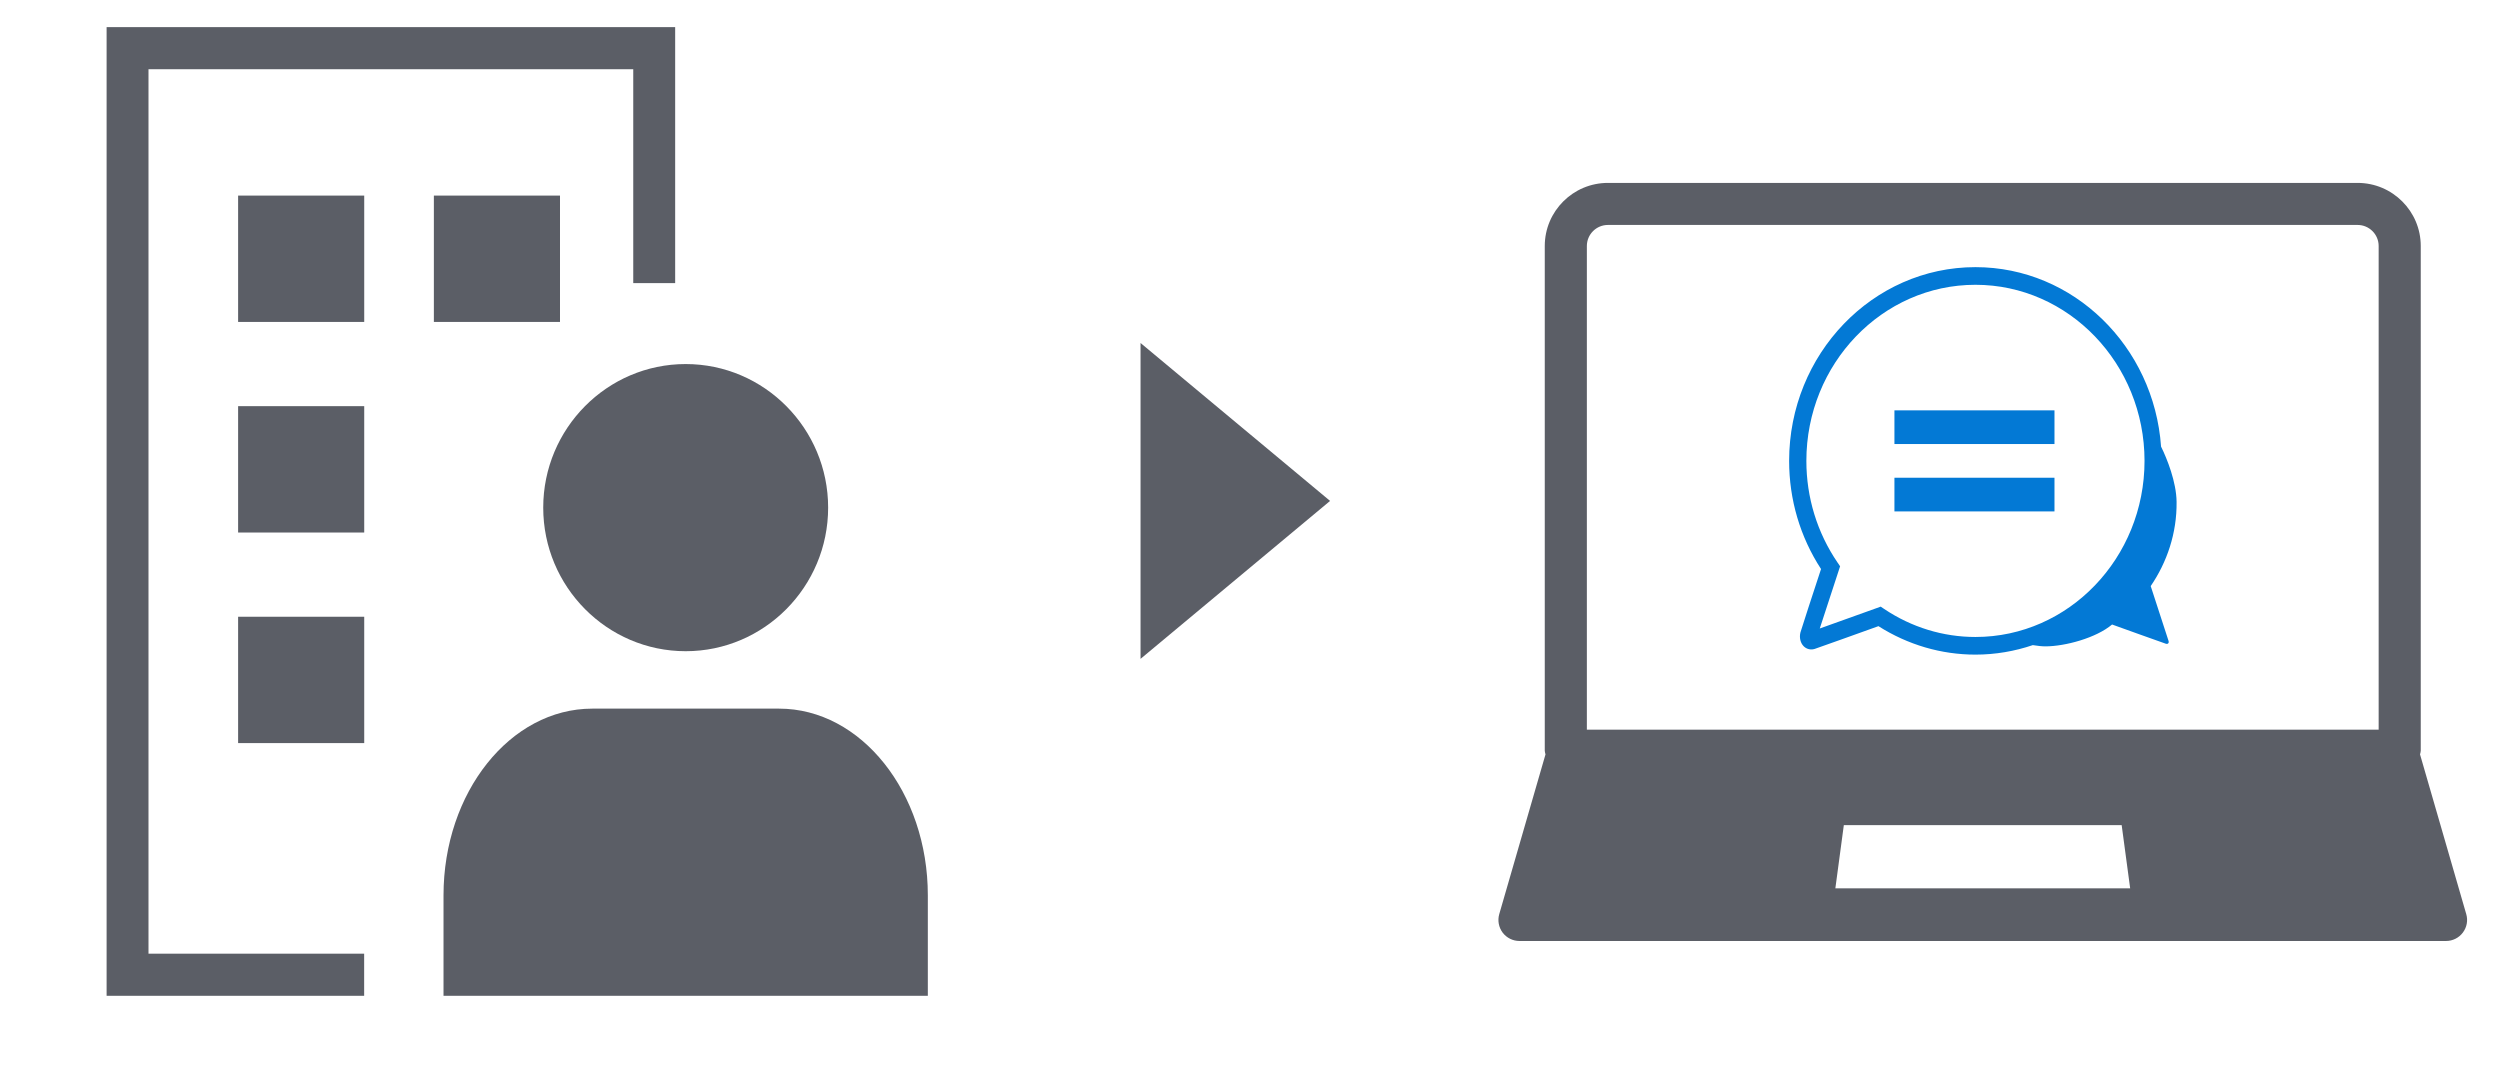 <svg width="106" height="46" viewBox="0 0 106 46" fill="none" xmlns="http://www.w3.org/2000/svg">
<path d="M104.569 38.759L102.609 31.986C102.619 31.934 102.64 31.886 102.64 31.831V10.43C102.64 8.955 101.439 7.755 99.962 7.755H68.176C66.699 7.755 65.498 8.955 65.498 10.43V31.831C65.498 31.886 65.519 31.934 65.529 31.986L63.568 38.759C63.491 39.027 63.544 39.318 63.712 39.543C63.881 39.766 64.145 39.898 64.426 39.898H103.711C103.992 39.898 104.257 39.766 104.424 39.543C104.594 39.318 104.648 39.027 104.569 38.759ZM77.819 37.666L78.178 34.987H89.959L90.319 37.666H77.819ZM100.855 30.939H67.283V10.43C67.283 9.938 67.683 9.538 68.176 9.538H99.962C100.454 9.538 100.855 9.938 100.855 10.43V30.939Z" fill="#5B5E66"/>
<g clip-path="url(#clip0_3777_10701)">
<path d="M92.287 21.277C92.278 20.438 91.883 19.447 91.629 18.936C91.329 14.689 87.918 11.327 83.759 11.327C79.403 11.327 75.859 15.012 75.859 19.542C75.859 21.184 76.326 22.765 77.212 24.127C76.955 24.91 76.366 26.704 76.338 26.816C76.283 27.034 76.338 27.265 76.48 27.405C76.602 27.524 76.773 27.565 76.938 27.516C77.054 27.481 78.957 26.796 79.646 26.549C80.889 27.339 82.307 27.756 83.759 27.756C84.608 27.756 85.424 27.612 86.191 27.353C86.382 27.384 86.572 27.406 86.723 27.406C87.565 27.406 88.885 27.045 89.552 26.479C89.552 26.479 91.775 27.279 91.842 27.298C91.91 27.317 91.982 27.269 91.943 27.164C91.905 27.06 91.19 24.85 91.19 24.85C91.879 23.84 92.303 22.61 92.287 21.277ZM79.892 25.822L79.741 25.721L79.571 25.783C78.801 26.06 77.744 26.44 77.158 26.648C77.341 26.083 77.701 24.981 77.962 24.189L78.02 24.01L77.915 23.856C77.048 22.585 76.59 21.093 76.59 19.542C76.59 15.424 79.806 12.075 83.759 12.075C87.712 12.075 90.928 15.424 90.928 19.542C90.928 23.659 87.712 27.008 83.759 27.008C82.389 27.008 81.052 26.599 79.892 25.822Z" fill="#0379D5"/>
<path d="M87.11 17.399H80.324V18.827H87.11V17.399Z" fill="#0379D5"/>
<path d="M87.11 20.256H80.324V21.684H87.11V20.256Z" fill="#0379D5"/>
</g>
<path d="M15.44 42.222H4.52V1.15H28.627V12.004H26.85V2.935H6.296V40.436H15.44V42.222Z" fill="#5B5E66"/>
<path d="M15.443 8.293H10.096V13.65H15.443V8.293Z" fill="#5B5E66"/>
<path d="M23.744 8.293H18.396V13.65H23.744V8.293Z" fill="#5B5E66"/>
<path d="M15.443 17.221H10.096V22.579H15.443V17.221Z" fill="#5B5E66"/>
<path d="M15.443 26.15H10.096V31.507H15.443V26.15Z" fill="#5B5E66"/>
<path d="M29.073 27.611C25.743 27.611 23.033 24.88 23.033 21.524C23.033 18.167 25.743 15.436 29.073 15.436C32.403 15.436 35.113 18.167 35.113 21.524C35.113 24.88 32.403 27.611 29.073 27.611Z" fill="#5B5E66"/>
<path d="M39.34 42.222H18.805V37.963C18.805 33.597 21.635 30.046 25.113 30.046H33.032C36.511 30.046 39.34 33.597 39.34 37.963V42.222Z" fill="#5B5E66"/>
<path d="M48.359 14.543V27.936L56.395 21.239L48.359 14.543Z" fill="#5B5E66"/>
<defs>
<clipPath id="clip0_3777_10701">
<rect width="17.143" height="17.143" fill="white" transform="translate(75.502 10.97)"/>
</clipPath>
</defs>
</svg>
